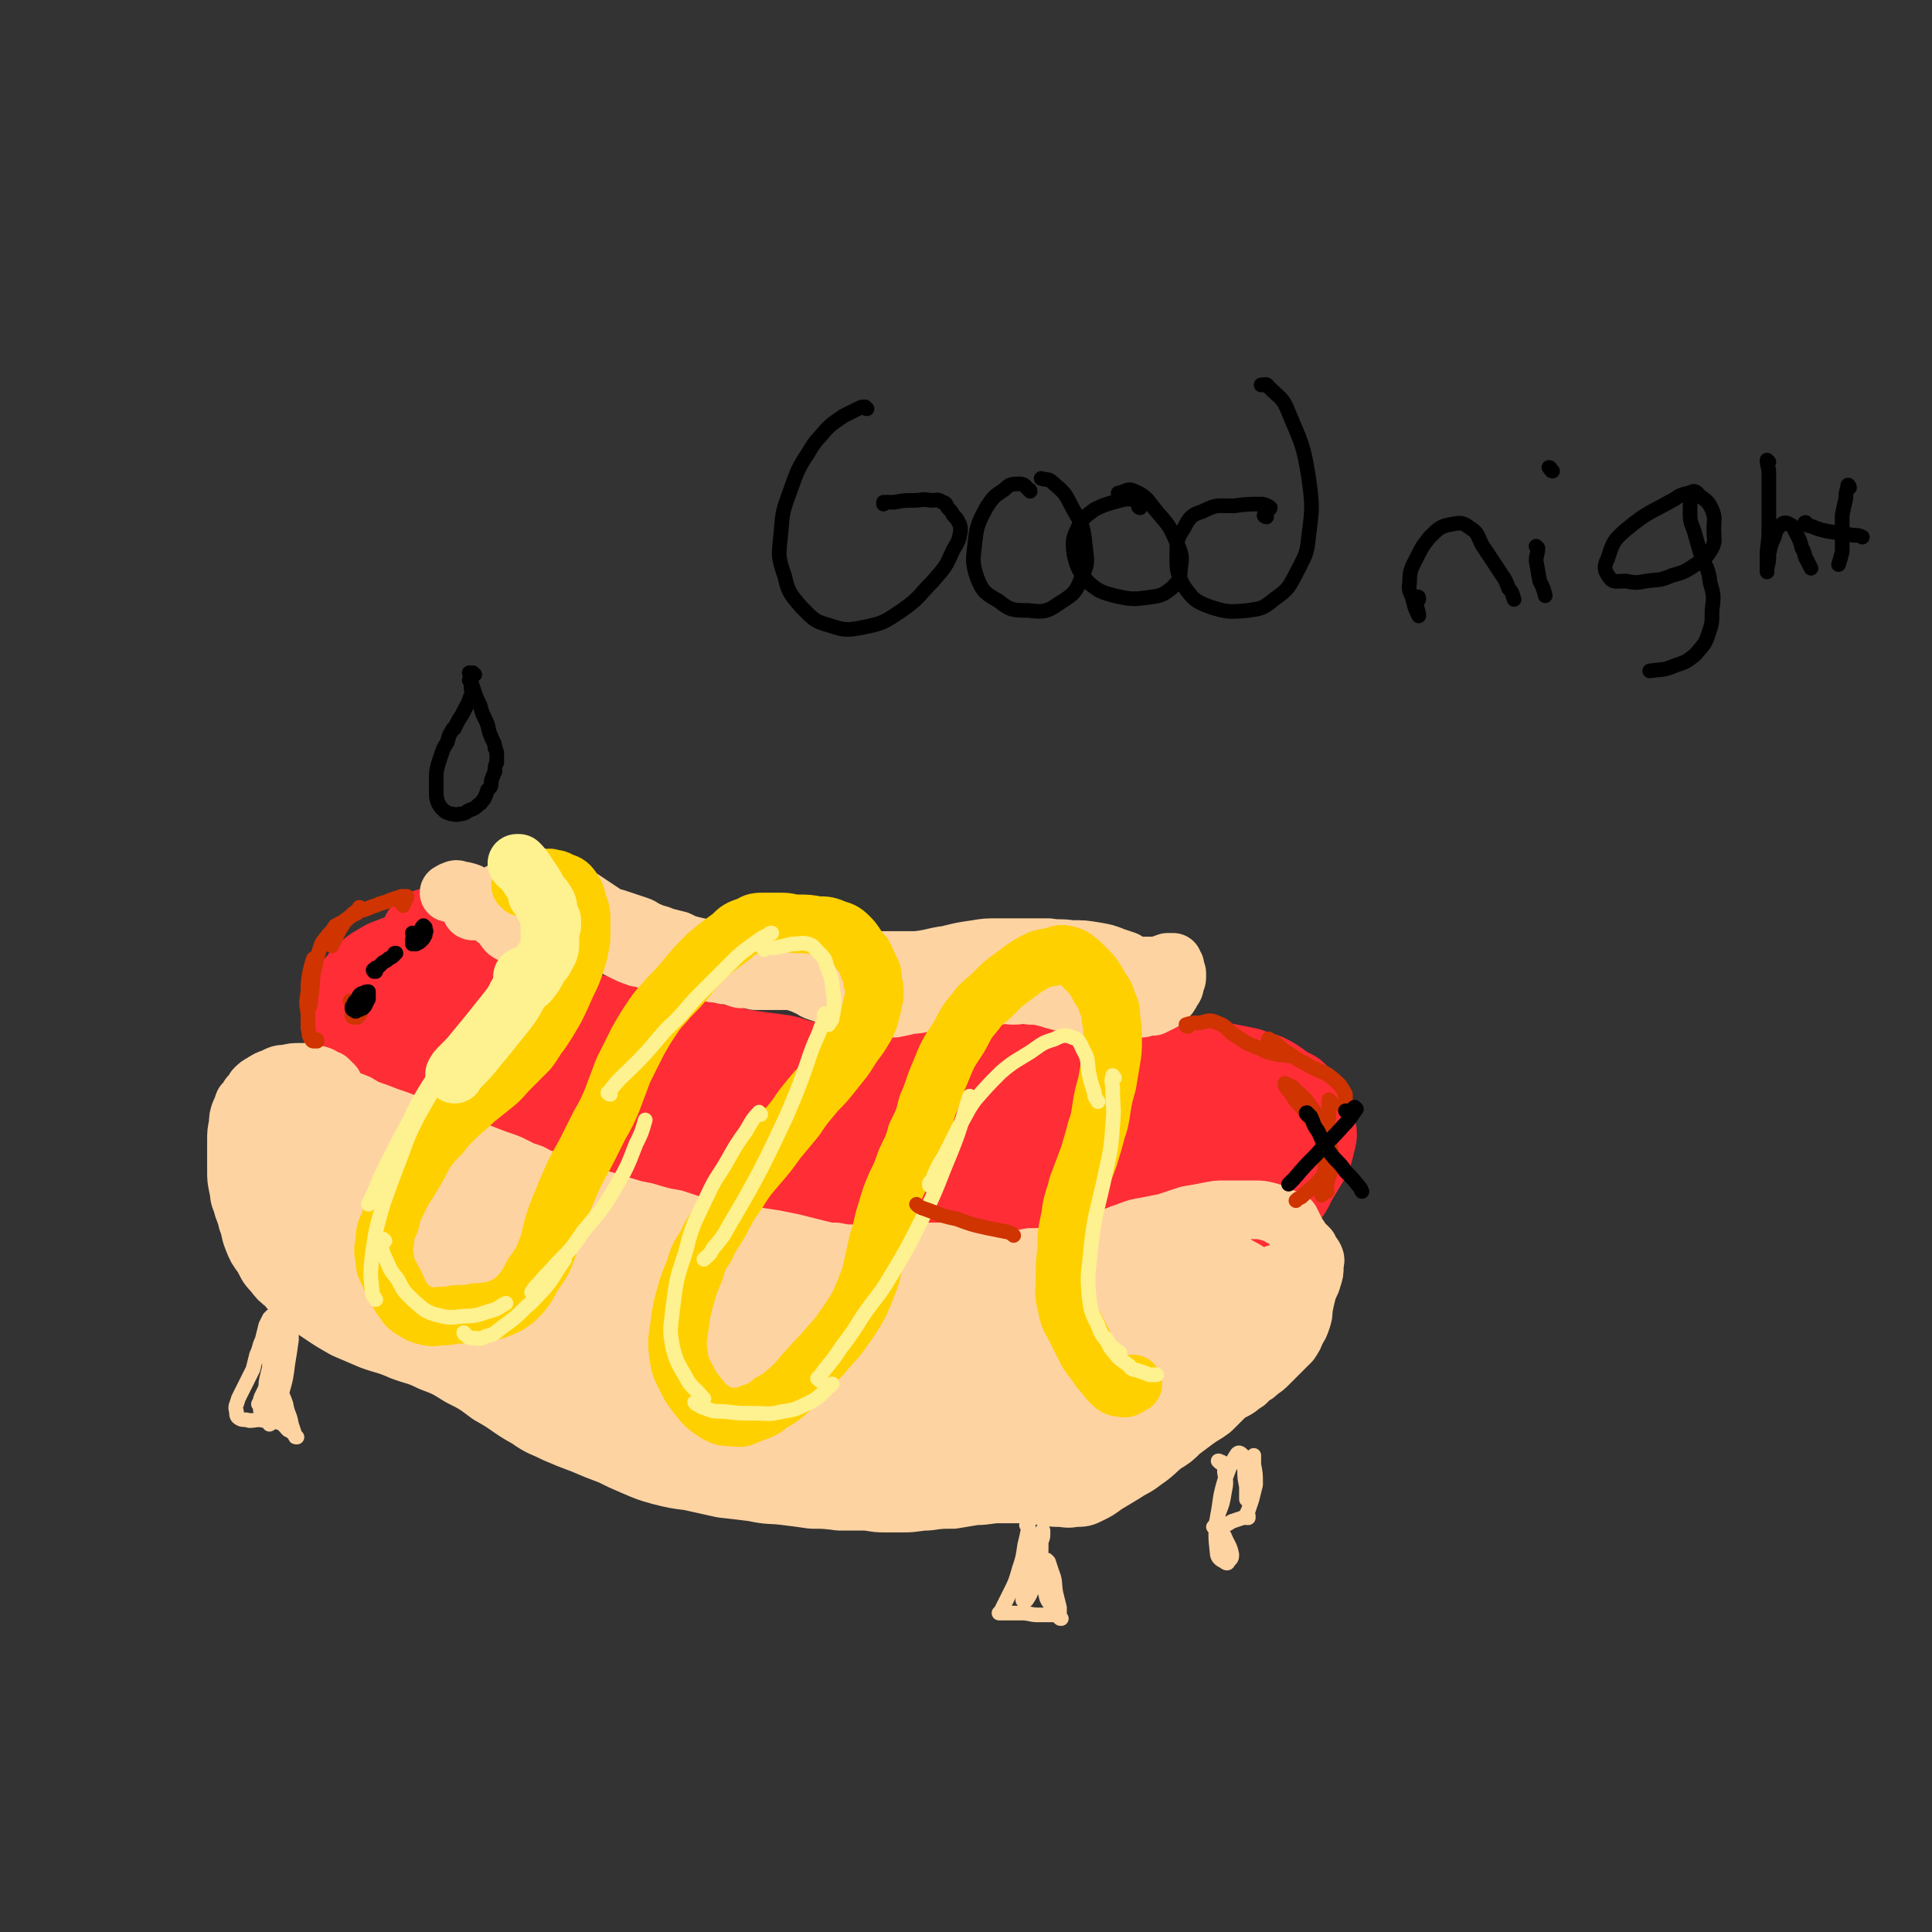 <svg viewBox='0 0 1054 1054' version='1.1' xmlns='http://www.w3.org/2000/svg' xmlns:xlink='http://www.w3.org/1999/xlink'><rect x="0" y="0" width="1054" height="1054" fill="#333333" stroke="none"/><g fill='none' stroke='rgb(254,45,54)' stroke-width='53' stroke-linecap='round' stroke-linejoin='round'><path d='M242,528c0,0 0,0 -1,-1 0,0 0,0 0,0 -1,-2 -1,-2 -2,-3 -3,-1 -4,-1 -7,-1 -4,0 -4,0 -9,1 -6,2 -6,2 -11,4 -5,3 -6,3 -10,7 -5,5 -5,5 -7,11 -2,8 -3,8 -3,16 1,8 0,10 5,16 4,5 6,5 13,7 9,3 9,2 18,1 8,-1 9,-1 16,-5 7,-3 7,-4 11,-10 4,-5 4,-6 5,-13 1,-6 1,-7 0,-13 -1,-5 -1,-5 -5,-8 -3,-3 -4,-4 -7,-3 -5,0 -5,1 -9,4 -5,5 -5,5 -8,12 -4,8 -4,9 -5,18 0,7 -1,8 2,14 3,5 4,5 9,7 5,1 6,2 11,0 4,-1 5,-2 8,-6 3,-6 3,-6 3,-13 1,-8 1,-8 -2,-16 -2,-6 -2,-7 -6,-12 -3,-3 -4,-3 -8,-3 -5,1 -6,2 -9,5 -4,5 -4,6 -7,12 -2,6 -2,7 -1,13 0,5 1,6 5,10 4,3 5,3 10,4 7,1 7,2 13,0 5,-1 6,-1 9,-5 3,-3 3,-5 3,-9 -1,-7 -2,-8 -6,-14 -4,-7 -5,-7 -11,-13 -5,-5 -6,-6 -12,-7 -4,-2 -6,-2 -10,0 -5,3 -5,4 -8,10 -3,8 -4,9 -4,18 1,8 1,10 6,17 4,6 5,6 12,9 7,3 8,4 16,3 7,0 8,-1 13,-5 5,-4 5,-5 7,-11 2,-7 2,-8 1,-15 -2,-9 -3,-9 -7,-18 -4,-7 -4,-7 -9,-15 -4,-5 -5,-5 -10,-10 -3,-3 -3,-3 -7,-5 -1,-1 -1,-2 -2,-2 -1,0 -1,0 -1,1 2,3 3,3 6,5 4,4 4,3 9,6 5,3 5,3 10,6 5,3 5,2 10,5 4,3 4,4 9,7 6,3 5,4 12,7 5,2 5,2 10,3 6,2 6,3 11,4 7,2 7,2 13,3 7,2 7,3 14,5 7,2 7,2 14,3 8,2 8,2 15,4 7,1 7,1 14,2 8,2 8,2 15,3 8,2 8,2 15,3 7,1 8,1 15,2 6,1 5,2 11,3 6,1 6,2 11,2 6,2 6,2 12,2 7,1 7,1 14,1 9,0 9,0 17,-1 8,-1 8,-1 17,-2 8,-1 8,-1 16,-2 8,-1 8,0 15,-1 8,0 8,0 15,-1 8,0 8,0 16,0 8,0 8,0 16,0 8,0 8,0 15,0 8,0 8,0 15,0 8,0 8,0 16,0 7,0 7,0 14,0 7,1 7,1 13,2 5,1 5,1 11,2 5,1 5,1 10,2 4,2 4,2 9,3 4,2 4,2 8,5 3,2 3,2 7,4 3,3 3,3 5,6 2,2 2,2 3,5 1,2 1,2 1,5 1,4 1,4 0,7 -1,5 -1,5 -3,9 -3,5 -3,5 -6,10 -3,5 -2,5 -6,10 -3,5 -3,5 -6,8 -4,5 -4,5 -8,8 -5,4 -5,3 -10,6 -6,3 -6,3 -11,6 -6,3 -6,3 -12,6 -6,2 -6,2 -12,3 -6,2 -7,2 -13,3 -8,1 -8,1 -16,1 -7,1 -7,0 -14,1 -7,0 -7,0 -14,0 -7,0 -7,0 -15,0 -9,-1 -9,-1 -18,-2 -10,-1 -10,-1 -21,-2 -11,-1 -11,-1 -21,-2 -9,-1 -9,-1 -18,-2 -8,0 -8,0 -16,-1 -9,-2 -9,-2 -18,-3 -11,-2 -10,-3 -21,-5 -11,-2 -11,-1 -22,-3 -9,-2 -9,-3 -18,-5 -8,-2 -8,-2 -16,-4 -9,-2 -9,-2 -17,-5 -9,-2 -9,-2 -19,-5 -8,-3 -8,-3 -16,-6 -8,-3 -8,-3 -15,-6 -7,-3 -6,-4 -13,-8 -5,-2 -5,-2 -10,-4 -6,-3 -6,-3 -11,-6 -6,-4 -6,-4 -12,-8 -6,-4 -6,-4 -12,-8 -4,-4 -4,-4 -9,-8 -3,-2 -3,-2 -6,-4 -3,-2 -3,-2 -5,-4 -1,-3 -1,-3 -2,-6 0,-3 0,-3 0,-6 0,-3 0,-3 1,-5 0,-2 0,-2 1,-4 0,-1 -1,-1 -1,-2 -1,-2 -1,-2 -1,-3 -1,-2 -1,-2 -1,-4 -1,-1 -1,-1 -1,-3 0,-1 1,-2 1,-1 2,1 2,2 3,4 2,5 2,6 4,11 1,6 1,6 2,12 1,4 1,5 2,9 1,3 0,4 2,5 2,2 2,2 5,2 5,-1 5,-1 10,-3 8,-3 8,-4 15,-7 10,-5 10,-5 21,-9 3,-1 5,-2 7,-1 1,1 1,4 -1,6 -1,5 -2,4 -5,8 -3,5 -3,5 -6,9 -2,3 -2,3 -3,5 -1,2 -2,3 -1,3 3,1 5,1 8,0 7,-1 7,-2 14,-5 8,-4 8,-4 15,-8 7,-3 7,-4 14,-8 3,-2 3,-2 7,-3 1,-1 1,0 1,0 -2,4 -3,5 -7,8 -6,7 -6,7 -13,14 -6,6 -7,5 -13,12 -2,3 -1,3 -3,6 0,1 0,1 0,1 2,1 2,2 4,2 8,0 8,0 15,-2 10,-3 10,-4 19,-9 9,-4 8,-5 17,-10 8,-4 7,-4 15,-8 4,-2 4,-2 8,-4 0,0 1,0 1,0 -3,4 -4,4 -8,8 -5,5 -5,5 -9,10 -1,1 -1,1 -2,2 -5,5 -5,5 -9,10 -1,2 -2,4 0,5 1,2 3,2 6,1 7,-2 7,-2 15,-6 10,-5 10,-6 20,-11 10,-5 10,-5 21,-9 7,-3 7,-3 14,-5 1,0 2,0 2,1 -3,3 -3,4 -7,7 -7,6 -7,5 -13,11 -7,5 -7,5 -13,11 -3,3 -4,3 -6,7 0,2 0,4 2,5 5,1 6,1 12,0 9,-2 9,-3 17,-6 2,-1 2,-1 4,-2 12,-5 11,-6 23,-10 10,-4 10,-5 21,-8 7,-2 7,-1 14,-2 1,0 3,-1 3,0 -1,2 -3,2 -6,4 -5,5 -5,5 -11,9 -6,5 -7,4 -13,9 -5,4 -5,4 -9,8 -1,2 -2,3 -1,4 1,2 3,2 5,2 8,-2 8,-2 15,-5 12,-5 12,-6 24,-12 15,-7 15,-7 30,-13 11,-4 11,-5 23,-7 7,-2 8,-3 14,-1 3,1 4,3 3,6 -2,8 -4,9 -10,16 -6,9 -8,8 -14,17 -5,6 -5,6 -9,12 -2,3 -3,3 -3,5 0,1 1,2 2,1 6,-1 6,-1 12,-5 11,-6 10,-7 21,-15 11,-8 12,-8 23,-17 9,-7 9,-8 18,-16 3,-3 3,-3 7,-8 0,0 1,-1 1,-1 -2,0 -3,0 -4,2 -4,3 -4,4 -6,8 -4,7 -4,7 -7,14 -3,7 -4,7 -6,13 -1,3 -1,4 0,6 0,1 2,2 4,1 5,-3 5,-4 10,-7 8,-6 8,-6 15,-11 5,-5 5,-6 11,-11 3,-3 3,-3 6,-7 2,-2 2,-2 3,-4 0,0 0,0 0,0 -3,4 -4,4 -6,9 -3,8 -3,8 -5,16 -2,6 -2,7 -1,12 0,3 1,5 3,5 3,0 4,-2 7,-5 4,-5 4,-5 7,-11 3,-6 3,-6 6,-12 2,-6 1,-6 4,-12 1,-4 1,-4 3,-7 1,-1 1,-2 2,-2 0,0 0,1 1,1 0,2 0,2 1,5 0,2 0,2 0,4 0,2 0,2 0,5 0,3 0,3 0,6 -1,4 -1,4 -2,7 -1,4 0,4 -1,7 -1,3 -1,3 -2,5 -1,2 -2,2 -3,4 -2,2 -2,2 -5,3 -3,3 -3,2 -7,4 -5,2 -5,2 -9,4 -5,3 -5,2 -10,4 -6,3 -6,3 -11,6 -6,2 -6,2 -12,4 -5,2 -5,2 -11,3 -6,2 -6,3 -12,4 -6,2 -7,2 -13,3 -6,1 -6,1 -12,2 -6,1 -6,1 -11,1 -6,1 -6,1 -11,2 -5,0 -5,0 -10,0 -5,0 -5,0 -9,0 -5,-1 -5,-1 -9,-2 -6,-1 -6,-1 -11,-2 -7,-1 -7,-1 -13,-2 -7,-1 -7,-1 -13,-2 -7,-1 -7,-1 -13,-2 -7,0 -7,0 -14,-1 -6,-1 -6,0 -12,-1 -7,-1 -7,-1 -14,-2 -6,0 -6,0 -12,-1 -5,-1 -5,-1 -11,-3 -4,-1 -4,-1 -8,-2 -4,-2 -4,-2 -8,-3 -4,-1 -4,-2 -8,-3 -5,-1 -5,-1 -9,-2 -5,0 -5,0 -9,-2 -4,-1 -4,-1 -9,-3 -4,-2 -4,-2 -8,-4 -5,-2 -5,-2 -10,-3 -5,-1 -5,-1 -9,-3 -4,-1 -4,-1 -8,-2 -3,-1 -3,-1 -6,-3 -4,-2 -3,-3 -7,-5 -2,-1 -2,-1 -5,-2 -4,-2 -4,-2 -8,-4 -3,-2 -3,-2 -7,-3 -4,-2 -4,-2 -8,-4 -3,-1 -3,-1 -6,-3 -4,-1 -4,-1 -7,-3 -3,-1 -3,-1 -5,-2 -2,-1 -2,-2 -3,-3 -3,-2 -2,-3 -4,-5 -2,-2 -3,-2 -5,-4 -2,-2 -2,-2 -4,-5 -3,-2 -3,-3 -5,-5 -2,-2 -2,-2 -4,-3 -2,-2 -2,-2 -4,-3 -1,-2 -1,-2 -3,-3 -1,-1 -1,-1 -2,-2 -1,-1 -1,-1 -2,-3 -1,-2 -1,-2 -3,-4 -1,-3 -2,-2 -3,-5 -1,-2 -2,-2 -2,-4 -1,-2 -1,-2 -1,-4 0,-1 0,-1 0,-3 1,-2 1,-2 2,-4 1,-2 1,-2 2,-4 0,-2 0,-2 1,-4 1,-2 1,-2 1,-3 1,-2 1,-2 2,-4 1,-1 1,-1 1,-3 1,-1 1,-2 2,-3 1,-1 1,-1 2,-2 1,-1 1,-1 2,-1 2,-1 2,-1 4,-2 1,0 1,0 2,0 1,-1 1,-1 2,-1 1,0 1,0 3,0 1,0 1,0 2,0 1,1 1,1 3,1 2,1 2,1 3,2 3,1 3,1 5,3 1,1 1,1 3,2 2,1 2,1 4,2 3,2 3,2 6,3 3,1 3,1 7,2 4,1 4,1 8,3 5,3 5,3 9,6 8,6 7,7 15,13 7,4 6,5 13,9 12,6 13,6 25,11 11,4 11,4 22,7 11,2 11,1 23,3 '/></g>
<g fill='none' stroke='rgb(254,211,162)' stroke-width='32' stroke-linecap='round' stroke-linejoin='round'><path d='M182,592c0,0 -1,-1 -1,-1 0,0 0,1 0,1 0,0 0,-1 0,-1 -1,-1 -1,-1 -2,-2 -1,0 -1,0 -1,0 -2,-1 -2,-1 -3,-2 -3,-1 -3,-1 -6,-1 -2,-1 -2,-1 -5,-1 -4,0 -4,0 -8,1 -3,0 -3,0 -7,2 -3,1 -3,1 -6,3 -2,1 -2,1 -4,3 -1,2 -1,2 -3,4 -1,2 -1,2 -3,4 -1,3 -1,3 -2,5 -1,3 -1,3 -1,6 -1,5 -1,5 -1,9 0,4 0,4 0,8 0,5 0,5 0,9 0,4 0,4 1,9 1,4 0,4 2,8 1,5 2,5 3,10 2,5 1,5 3,10 2,5 2,5 5,9 3,5 2,5 6,9 3,4 3,4 7,7 3,4 3,4 7,7 6,5 6,5 12,9 6,4 6,4 13,8 7,3 7,3 14,6 8,3 8,2 17,6 8,3 8,2 16,6 8,3 8,3 16,8 8,4 8,4 16,10 11,6 10,7 21,13 7,5 7,4 15,8 7,3 7,3 15,6 7,3 7,3 15,6 6,3 6,3 13,6 7,3 7,3 14,5 8,2 8,2 16,3 9,2 9,2 18,4 9,1 9,1 17,2 9,2 9,1 17,2 8,1 8,1 15,2 7,0 7,0 15,1 6,0 6,0 13,0 5,0 5,1 11,1 6,0 6,0 11,0 7,0 7,-1 13,-1 7,-1 7,-1 14,-1 6,-1 6,-1 12,-2 7,0 7,-1 13,-1 6,0 6,0 12,0 5,0 5,0 11,1 4,0 4,1 9,1 5,0 5,1 9,0 5,0 5,0 9,-2 4,-2 4,-2 8,-5 5,-3 5,-3 10,-6 6,-4 6,-3 11,-7 6,-4 6,-5 11,-9 5,-3 5,-3 9,-7 4,-3 4,-3 8,-6 4,-3 5,-3 9,-6 4,-4 4,-4 8,-8 4,-3 5,-2 9,-6 3,-1 2,-2 5,-4 2,-1 2,-1 4,-3 3,-2 3,-2 5,-4 3,-3 3,-3 6,-6 3,-3 3,-3 6,-6 2,-3 2,-3 3,-6 2,-3 2,-3 3,-6 1,-3 1,-3 1,-6 1,-5 1,-5 2,-9 1,-4 2,-4 3,-8 1,-3 1,-3 1,-6 0,-3 1,-3 0,-5 -1,-2 -2,-2 -3,-5 -2,-2 -2,-2 -4,-4 -1,-2 -1,-2 -2,-3 -1,-2 -1,-2 -2,-4 -1,-2 -1,-2 -2,-4 -2,-1 -2,-1 -5,-2 -3,-2 -4,-2 -7,-3 -4,-1 -4,-1 -8,-1 -4,0 -4,0 -8,0 -4,0 -4,0 -8,0 -4,0 -4,0 -9,1 -5,1 -5,1 -11,2 -6,2 -6,2 -12,4 -5,1 -5,1 -10,2 -6,1 -6,1 -11,3 -6,2 -5,2 -11,4 -5,2 -5,2 -10,3 -5,2 -5,2 -10,4 -6,1 -6,1 -11,2 -5,1 -5,1 -11,1 -5,1 -5,1 -10,1 -5,0 -5,0 -10,-1 -6,0 -6,-1 -11,-1 -7,-1 -7,-1 -14,-2 -7,0 -7,0 -15,0 -6,0 -6,0 -13,0 -6,1 -6,1 -13,1 -5,0 -5,0 -10,0 -5,0 -5,0 -10,-1 -4,0 -4,0 -8,-1 -4,-1 -4,-1 -8,-2 -4,-1 -4,-1 -8,-2 -5,-1 -5,-1 -10,-2 -7,-1 -7,-1 -13,-2 -7,-1 -7,-1 -14,-3 -7,-1 -7,-1 -15,-2 -6,-2 -6,-2 -12,-4 -6,-1 -6,-1 -13,-3 -6,-2 -6,-1 -12,-3 -7,-2 -7,-2 -13,-4 -7,-2 -7,-1 -14,-4 -6,-2 -6,-2 -12,-5 -5,-2 -5,-2 -11,-4 -3,-2 -3,-2 -7,-3 -4,-2 -4,-2 -8,-4 -5,-2 -6,-2 -11,-4 -5,-2 -5,-2 -11,-4 -5,-3 -5,-3 -11,-5 -4,-2 -4,-2 -8,-4 -5,-2 -5,-2 -9,-4 -6,-1 -6,-1 -11,-3 -6,-2 -6,-2 -11,-4 -6,-2 -6,-2 -11,-5 -5,-2 -5,-2 -9,-3 -2,-1 -2,-2 -4,-2 -2,-1 -2,-1 -5,-2 -2,-1 -2,-1 -5,-1 -2,0 -2,0 -5,1 -2,0 -2,1 -4,2 -3,2 -3,2 -6,4 -3,2 -3,2 -6,5 -3,3 -3,2 -6,5 -2,4 -2,4 -4,7 -2,5 -2,5 -4,9 -1,4 -1,4 -3,9 0,2 -1,2 -1,5 0,1 -1,2 0,2 0,0 1,-1 2,-2 4,-3 4,-3 8,-7 6,-5 6,-5 11,-10 6,-5 6,-5 12,-10 4,-3 4,-3 8,-5 1,0 2,-1 2,0 -1,3 -2,3 -4,7 -3,5 -4,5 -7,10 -5,6 -5,6 -9,12 -3,6 -3,6 -6,12 -3,4 -3,4 -5,9 -1,2 -2,3 -1,4 1,0 2,0 4,-1 5,-3 4,-3 9,-7 9,-8 8,-8 18,-15 8,-7 8,-7 17,-13 3,-2 3,-3 6,-4 1,0 2,1 1,2 -2,4 -3,4 -6,8 -4,4 -4,4 -8,8 -6,7 -6,7 -11,13 -7,7 -7,7 -13,15 -5,6 -5,6 -9,13 -1,2 -3,4 -2,4 2,0 4,-1 7,-3 11,-7 10,-8 20,-17 11,-8 10,-8 21,-16 7,-6 7,-6 15,-10 2,-2 5,-4 6,-3 0,0 -2,3 -3,5 -6,6 -6,6 -12,13 -7,7 -7,8 -13,16 -4,4 -4,4 -8,8 -2,3 -3,3 -5,6 -1,2 -3,4 -1,4 4,-1 6,-3 12,-7 9,-5 9,-6 18,-13 10,-7 9,-7 20,-14 7,-4 7,-4 16,-8 2,-1 5,-3 6,-2 0,2 -2,4 -4,8 -4,6 -5,6 -10,12 -6,8 -6,8 -12,14 -6,8 -7,7 -13,14 -6,7 -6,7 -12,14 -3,4 -4,4 -6,8 0,1 1,1 2,1 1,1 1,0 2,0 6,-4 6,-4 13,-9 10,-7 10,-8 21,-15 11,-7 11,-7 23,-14 5,-3 5,-3 10,-5 1,-1 2,-2 2,-1 -2,2 -3,3 -6,5 0,1 0,1 -1,2 -5,5 -5,5 -9,10 -6,6 -7,6 -12,13 -5,7 -5,7 -10,14 -2,3 -3,4 -4,7 0,1 1,2 2,2 8,-5 8,-5 16,-11 10,-7 10,-8 20,-15 8,-6 8,-6 16,-12 6,-4 8,-5 13,-8 1,-1 0,1 -1,2 -3,2 -3,2 -6,5 -4,4 -4,5 -9,9 -1,1 -1,1 -2,2 -5,6 -5,6 -10,12 -1,1 -1,1 -2,3 -6,6 -7,6 -12,13 -2,3 -4,4 -3,7 0,1 2,1 4,0 7,-4 7,-5 14,-10 12,-9 11,-10 23,-19 10,-8 10,-8 20,-15 4,-4 5,-3 10,-6 0,0 0,0 0,0 1,0 2,-1 2,0 -3,5 -4,5 -8,10 -7,8 -7,8 -14,17 -5,6 -5,6 -11,13 -5,6 -5,6 -10,13 -3,4 -2,4 -4,8 0,0 -1,1 0,1 2,0 2,1 4,0 12,-7 11,-8 23,-17 13,-9 14,-9 27,-19 10,-7 9,-7 19,-15 5,-4 5,-4 11,-8 1,-1 2,-2 2,-2 0,0 -1,2 -3,3 -5,7 -5,7 -11,13 -7,8 -7,8 -13,16 -2,1 -2,1 -4,3 -10,9 -10,8 -19,18 -5,4 -6,5 -8,10 0,1 2,3 3,2 7,-3 8,-5 14,-10 10,-8 10,-8 20,-17 8,-8 8,-8 16,-16 8,-7 7,-7 15,-14 3,-2 4,-3 6,-3 1,-1 1,1 0,2 -3,5 -3,5 -7,10 -6,8 -6,8 -12,16 -5,8 -5,8 -11,17 -5,8 -5,8 -11,17 -3,7 -4,7 -7,13 -1,3 -2,5 0,5 2,1 4,0 7,-3 7,-6 6,-7 13,-14 10,-9 10,-9 20,-18 10,-8 10,-9 20,-17 8,-8 8,-8 17,-14 6,-4 6,-4 11,-7 1,-1 2,-1 2,0 -1,3 -1,4 -4,8 -3,7 -4,7 -8,13 -5,7 -4,8 -9,15 -6,8 -6,8 -13,15 -6,8 -6,7 -12,15 -4,5 -5,5 -8,10 -1,1 -1,3 0,3 4,-3 5,-4 10,-8 9,-7 8,-8 17,-15 10,-9 10,-9 20,-18 9,-7 9,-7 19,-15 5,-4 5,-4 11,-7 1,0 3,-1 3,0 0,3 -1,4 -3,8 -4,10 -4,10 -10,18 -7,12 -8,12 -16,23 -8,12 -9,11 -17,23 -4,6 -5,6 -7,12 0,1 2,2 3,2 7,-4 7,-5 14,-10 10,-8 11,-7 21,-15 11,-10 10,-11 21,-22 9,-10 8,-10 17,-19 6,-6 6,-6 12,-10 1,0 2,-1 2,0 -3,5 -4,5 -7,11 -6,10 -6,10 -12,20 -6,11 -6,11 -13,23 -4,8 -4,8 -8,16 -2,5 -2,5 -3,10 -1,1 -1,2 0,2 3,-1 3,-2 7,-5 7,-6 7,-7 13,-14 11,-11 12,-11 22,-23 13,-14 12,-14 25,-28 9,-10 9,-10 19,-18 4,-3 6,-5 8,-5 1,1 1,3 0,5 -4,9 -5,9 -9,18 -8,13 -8,12 -16,25 -7,14 -7,13 -14,27 -4,7 -4,8 -6,15 -1,1 0,3 1,3 4,-2 4,-4 8,-8 7,-7 6,-7 13,-15 8,-9 9,-9 17,-18 8,-9 8,-9 17,-18 5,-6 6,-6 12,-12 2,-2 2,-3 4,-4 0,0 0,0 0,0 -2,5 -2,5 -5,9 -5,10 -5,10 -9,19 -7,14 -7,14 -13,28 -4,10 -5,10 -9,20 -2,5 -2,6 -2,11 0,1 2,1 3,0 4,-3 4,-3 8,-8 5,-6 5,-6 10,-13 6,-9 7,-9 13,-18 9,-13 9,-14 16,-28 9,-14 7,-15 16,-30 4,-8 4,-8 10,-15 0,-1 2,-1 2,-1 -1,4 -3,6 -5,11 -4,8 -4,8 -7,16 -4,8 -3,8 -6,16 -5,11 -5,11 -10,21 -4,9 -4,9 -9,18 -2,5 -3,6 -4,11 -1,0 0,0 0,-1 5,-5 6,-5 10,-11 9,-11 9,-11 17,-23 8,-12 8,-12 16,-24 8,-11 8,-11 15,-22 5,-6 6,-6 10,-13 2,-1 2,-3 2,-3 0,0 -1,1 -2,3 -5,9 -6,8 -11,18 -7,15 -8,15 -13,31 -3,12 -3,12 -4,25 0,6 0,7 2,12 2,3 3,4 6,5 2,0 3,0 6,-2 4,-3 4,-4 8,-9 6,-9 6,-9 10,-19 6,-14 6,-14 11,-28 5,-13 5,-13 10,-27 2,-5 2,-5 3,-11 0,0 0,-1 0,-1 -3,5 -3,5 -5,10 -3,8 -2,8 -4,15 -3,10 -2,10 -4,20 -3,10 -4,9 -6,19 -2,6 -2,6 -3,11 0,1 -1,2 0,2 2,-2 2,-3 4,-6 4,-6 3,-6 7,-13 4,-9 4,-9 9,-18 4,-9 4,-9 9,-18 3,-6 3,-6 7,-13 1,-2 2,-4 2,-3 0,2 -1,4 -2,9 -3,9 -3,9 -5,18 -2,9 -2,9 -4,17 -1,5 -1,5 0,9 0,1 1,3 2,2 1,0 2,-2 3,-4 3,-5 3,-5 5,-11 3,-7 2,-7 5,-15 3,-10 3,-10 6,-19 1,-5 1,-5 3,-9 1,-2 1,-3 2,-3 0,0 0,1 0,3 0,6 -1,6 -1,11 -1,8 -1,8 -2,15 0,5 0,5 0,11 0,2 -1,2 0,4 0,1 1,1 2,0 2,-1 2,-2 3,-5 3,-5 3,-5 5,-10 3,-7 2,-7 4,-15 1,-6 1,-6 2,-12 1,-1 1,-2 1,-2 1,0 0,1 0,2 0,3 0,3 1,5 0,2 0,2 2,3 0,0 1,0 2,0 0,0 0,0 0,0 -1,-1 -1,-1 -3,-2 -5,-3 -5,-2 -10,-5 -6,-3 -6,-4 -12,-7 -5,-3 -5,-4 -10,-5 -9,-2 -9,-2 -18,-2 -6,-1 -6,-1 -13,-1 -9,2 -9,2 -18,4 -6,2 -6,1 -12,3 -2,0 -1,1 -3,1 -5,2 -5,2 -11,4 -1,0 -1,1 -2,1 -6,3 -7,2 -13,5 -8,3 -8,4 -17,8 -7,3 -7,3 -14,6 -6,3 -6,3 -12,6 -5,2 -4,3 -9,6 0,0 0,0 -1,0 -3,2 -2,2 -5,4 0,0 -1,0 -1,0 2,-2 3,-2 6,-4 4,-4 4,-4 8,-7 5,-3 5,-3 10,-6 4,-3 4,-2 9,-5 2,-1 3,-1 4,-2 0,-1 0,-1 -1,-1 -4,0 -4,0 -8,1 -6,0 -6,0 -11,0 -6,-1 -6,-1 -12,-2 -8,0 -8,0 -17,0 -9,0 -9,0 -18,1 -10,1 -10,1 -19,2 -9,1 -9,1 -18,2 -7,0 -7,0 -14,0 -6,0 -6,0 -11,-1 -4,0 -4,0 -9,0 -4,0 -4,0 -7,0 -3,0 -3,0 -6,0 -2,0 -2,0 -5,-1 -2,-1 -1,-2 -3,-3 -2,-1 -2,-1 -4,-2 -2,-1 -2,-1 -5,-1 -3,-1 -3,-1 -7,-2 -3,0 -3,0 -7,-2 -2,-1 -2,-2 -5,-4 -3,-2 -2,-2 -5,-4 -3,-2 -3,-2 -7,-4 -4,-2 -4,-2 -8,-3 -6,-2 -6,-1 -11,-3 -6,-1 -6,-1 -11,-3 -5,-1 -5,-1 -9,-4 -4,-3 -4,-3 -7,-6 -3,-2 -3,-2 -7,-5 -3,-2 -3,-2 -6,-3 -3,-1 -3,-1 -7,-2 -2,-1 -2,0 -5,-1 -4,0 -4,0 -8,-1 -4,-1 -4,-1 -9,-2 -4,-1 -4,-1 -9,-3 -4,-1 -4,-1 -8,-2 -4,-1 -3,-1 -7,-3 -3,0 -3,-1 -6,-1 -2,-1 -2,-1 -4,0 -1,1 -1,2 -2,4 -1,3 -1,3 0,6 1,4 2,4 4,7 4,4 5,3 9,7 1,0 1,0 2,1 6,5 6,5 12,10 7,7 7,7 13,14 9,11 8,12 18,22 7,7 7,7 15,13 8,5 8,4 17,8 8,4 8,4 16,7 7,3 7,3 14,6 6,3 6,3 12,7 5,3 5,4 10,8 4,3 4,3 9,6 4,3 4,3 8,4 5,2 5,2 10,3 5,2 5,2 10,3 5,1 5,1 10,3 5,1 5,1 9,3 3,1 3,1 7,2 4,1 4,1 7,1 5,0 5,0 9,0 4,0 4,0 8,0 5,-1 5,-1 9,0 4,0 4,0 8,0 5,0 5,1 9,1 6,0 6,0 12,0 6,0 6,0 13,0 6,0 6,0 13,0 5,0 5,0 10,1 6,0 6,1 12,2 6,1 6,1 13,2 7,1 7,1 14,2 6,0 6,0 12,0 5,0 5,0 10,-1 3,0 3,0 7,-1 1,0 1,0 3,0 2,0 2,-1 3,0 1,0 1,0 2,1 0,0 0,0 1,0 0,0 -1,0 -1,0 -2,0 -2,0 -5,0 -5,0 -5,0 -11,1 -9,0 -9,0 -18,1 -9,0 -9,1 -18,1 -8,1 -8,1 -16,1 -7,0 -7,0 -14,0 -8,0 -8,0 -16,-1 -7,0 -7,-1 -15,-2 -8,-1 -8,-1 -16,-2 -8,0 -8,0 -15,-1 -7,0 -7,0 -13,-1 -5,0 -5,0 -11,-1 -5,0 -5,0 -10,-1 -5,-1 -5,-1 -10,-2 -5,0 -5,-1 -10,-1 -5,0 -5,0 -11,0 -5,0 -5,0 -10,1 -4,1 -4,1 -8,1 -3,1 -3,0 -6,0 -3,0 -3,0 -7,-1 -4,0 -4,0 -8,-1 -5,0 -5,0 -9,0 -4,0 -4,0 -7,-1 -3,0 -3,0 -5,0 -2,0 -3,0 -5,-1 -3,-1 -3,-1 -6,-3 -3,-2 -3,-2 -7,-4 -5,-3 -5,-2 -9,-5 -3,-2 -3,-3 -6,-6 -4,-3 -3,-3 -7,-6 -4,-3 -4,-3 -8,-5 -3,-3 -3,-3 -6,-5 -4,-2 -4,-2 -8,-4 -3,-1 -3,-1 -6,-3 -1,-1 -1,-1 -3,-2 -2,-1 -2,-1 -3,-1 -2,-1 -2,-1 -3,-1 -1,-1 -1,-1 -3,-1 0,0 0,0 0,0 0,0 0,-1 0,-1 1,0 2,0 3,0 2,1 2,2 4,3 4,2 3,3 6,5 5,3 5,4 10,6 6,3 7,2 13,3 5,1 5,1 11,2 4,0 4,0 7,0 2,0 3,0 4,-1 1,0 2,-1 2,-2 -1,-2 -1,-3 -3,-4 -4,-5 -4,-4 -9,-8 -7,-4 -7,-3 -14,-7 -5,-4 -6,-3 -11,-7 -8,-5 -8,-5 -14,-11 -9,-6 -9,-7 -17,-14 -7,-7 -7,-7 -14,-14 -5,-4 -5,-4 -9,-8 -3,-2 -3,-3 -4,-5 -2,-3 -2,-3 -3,-6 -2,-3 -2,-4 -4,-7 -2,-3 -2,-4 -5,-7 -3,-2 -3,-2 -7,-4 -3,-2 -3,-2 -6,-4 -3,-2 -4,-2 -6,-4 -3,-2 -2,-2 -4,-4 -3,-3 -3,-3 -6,-5 -2,-1 -1,-1 -3,-2 -2,-1 -2,-1 -4,-2 -2,-1 -2,-1 -4,-2 -2,-2 -2,-1 -4,-3 -2,-2 -2,-2 -3,-4 -2,-3 -2,-3 -3,-6 -1,-3 -1,-3 -1,-7 '/><path d='M258,497c0,0 -1,0 -1,-1 0,0 1,0 1,0 1,0 1,-1 2,-1 1,-1 1,-1 2,-2 2,-1 2,-1 3,-2 3,-1 3,-1 5,-2 2,-2 2,-2 5,-3 2,-1 2,-1 5,-2 2,0 2,0 4,-1 3,0 3,0 6,1 3,0 3,1 5,1 4,1 4,0 8,1 3,0 3,0 5,1 2,0 2,0 4,1 3,1 3,1 5,2 3,2 3,2 6,4 3,2 3,2 6,4 3,2 3,2 7,3 3,1 3,1 6,2 3,1 3,1 6,2 3,1 3,2 6,3 4,2 4,1 8,3 4,1 4,1 8,2 4,2 4,2 8,3 4,1 5,1 9,2 5,1 5,1 10,2 6,1 6,1 13,2 7,1 7,1 15,1 7,1 7,1 13,1 7,0 7,0 14,0 5,0 5,0 11,0 6,0 6,0 11,0 6,0 6,0 13,0 6,0 7,0 13,0 9,-1 9,-2 17,-3 8,-2 8,-2 15,-3 6,-1 6,-1 12,-1 5,0 5,0 10,0 3,0 3,0 6,0 1,0 1,0 2,0 5,0 5,0 10,0 6,1 6,0 12,1 7,0 7,0 13,1 6,1 6,1 11,3 3,1 3,1 6,2 2,1 2,2 4,3 3,1 3,0 7,0 3,0 3,0 7,0 2,-1 2,-1 5,-2 1,0 1,0 3,0 0,1 0,1 1,2 0,1 0,1 0,2 0,1 1,1 1,2 0,1 0,1 0,2 0,1 0,1 -1,3 0,3 -1,3 -2,5 -1,2 -1,2 -3,4 -1,1 -1,1 -3,2 -2,1 -2,1 -4,2 -3,0 -3,0 -6,1 -5,0 -5,0 -10,0 -5,0 -5,0 -10,0 -5,0 -5,0 -10,-1 -4,0 -4,0 -9,-1 -3,-1 -3,-1 -7,-2 -4,-1 -3,-1 -7,-2 -4,-1 -4,-1 -8,-1 -5,-1 -5,0 -9,0 -4,0 -4,-1 -8,0 -3,0 -3,0 -6,0 -3,0 -3,0 -7,0 -4,0 -4,0 -8,1 -4,0 -4,1 -9,1 -4,1 -4,1 -9,2 -4,0 -4,1 -9,1 -4,1 -4,1 -9,2 -4,0 -4,0 -9,0 -3,-1 -3,-1 -7,-1 -3,-1 -3,-1 -6,-2 -3,-1 -3,-1 -6,-2 -4,-1 -4,-1 -8,-2 -3,-1 -3,-1 -6,-2 -3,-1 -3,-2 -6,-3 -2,-1 -2,-1 -5,-2 -3,-1 -3,-1 -6,-1 -4,0 -4,0 -8,0 -5,0 -5,0 -9,0 -4,-1 -4,-1 -8,-1 -3,-1 -3,-1 -6,-2 -3,0 -3,0 -6,-1 -3,0 -3,0 -6,-1 -3,0 -3,0 -6,0 -1,-1 -1,-1 -3,-1 -3,-1 -3,-1 -5,-1 -3,-1 -3,-1 -6,-1 -2,-1 -2,-1 -5,-1 -2,-1 -2,-1 -5,-1 -2,-1 -2,-1 -4,-2 -3,-1 -3,0 -5,-1 -3,-1 -3,-1 -5,-2 -2,-1 -2,-1 -4,-2 -2,-1 -2,-1 -4,-2 -3,-1 -3,-1 -6,-1 -3,-1 -3,-1 -6,-1 -2,-1 -2,-1 -5,-1 -3,-1 -3,0 -5,-1 -2,0 -2,0 -4,-1 -1,0 -1,0 -3,-1 -2,-2 -2,-2 -4,-3 -2,-1 -2,-1 -4,-1 -3,0 -3,1 -7,1 -2,1 -2,1 -5,2 -2,0 -2,0 -5,0 -1,0 -1,0 -2,0 -2,-1 -2,-2 -3,-3 -1,-2 -1,-2 -2,-3 -1,-1 -1,-1 -1,-2 -1,0 -1,0 -2,0 0,-1 0,-1 -1,-2 0,0 0,0 -1,-1 0,-1 0,-1 -1,-2 -1,-1 -1,-1 -2,-1 -1,-1 -1,-1 -2,-2 -1,-1 -1,-1 -2,-2 -1,-1 -1,-1 -2,-2 -2,-1 -2,-1 -3,-2 -3,-1 -3,-1 -5,-1 -2,-1 -2,-1 -4,0 -1,0 -1,1 -2,1 0,0 0,0 0,0 '/></g>
<g fill='none' stroke='rgb(255,208,0)' stroke-width='32' stroke-linecap='round' stroke-linejoin='round'><path d='M285,484c0,-1 -1,-1 -1,-1 1,-1 2,0 3,-1 3,0 3,-1 7,-2 3,-1 3,-1 6,-1 3,1 3,0 6,2 3,1 4,1 6,4 2,3 2,3 3,7 1,4 2,4 2,9 0,5 0,6 0,11 -1,6 -1,7 -3,13 -2,6 -2,6 -5,12 -3,7 -3,7 -6,13 -4,7 -4,7 -8,13 -4,5 -3,5 -7,10 -5,5 -5,5 -10,10 -4,4 -4,5 -9,9 -5,4 -5,4 -10,8 -5,5 -6,5 -11,10 -4,4 -4,4 -8,9 -5,5 -5,5 -9,11 -3,6 -3,6 -6,11 -4,7 -5,7 -8,14 -3,6 -3,6 -4,11 -2,5 -3,5 -3,11 -1,5 -1,5 0,10 0,5 1,5 3,9 0,1 0,1 1,2 3,5 2,5 5,10 3,4 3,5 7,7 3,2 3,2 7,3 4,1 4,0 8,0 5,0 5,-1 10,-1 4,0 4,0 9,-1 1,0 1,0 2,0 5,-1 5,0 10,-2 5,-2 5,-2 9,-5 6,-6 6,-7 10,-14 5,-7 5,-7 8,-15 3,-10 2,-10 6,-20 4,-10 4,-10 8,-19 4,-8 4,-7 8,-15 3,-6 3,-6 6,-12 4,-7 4,-7 7,-14 3,-8 3,-8 6,-16 4,-8 4,-8 8,-16 4,-7 4,-7 8,-13 4,-6 5,-6 9,-11 5,-5 5,-5 10,-11 5,-6 5,-6 11,-12 6,-5 6,-5 13,-10 4,-4 4,-4 10,-6 3,-2 4,-2 8,-2 4,0 4,0 9,0 5,0 5,1 9,1 5,0 6,0 11,1 5,0 5,0 10,2 3,1 4,1 7,4 2,2 2,2 4,5 2,3 2,3 4,5 2,4 2,4 3,7 2,3 2,3 2,7 1,4 1,4 1,8 -1,5 -1,5 -2,9 -1,4 -1,4 -3,8 -3,5 -3,5 -6,9 -3,4 -3,5 -6,9 -4,5 -4,5 -8,10 -4,5 -5,5 -9,10 -5,6 -5,6 -9,12 -5,6 -5,6 -10,12 -5,7 -5,7 -11,14 -6,7 -6,7 -11,15 -5,7 -5,7 -9,15 -4,7 -5,7 -8,14 -4,6 -4,6 -6,13 -3,7 -3,7 -5,14 -2,7 -2,7 -3,14 -1,9 -2,9 -1,17 1,7 1,7 4,13 3,6 3,6 7,11 4,5 4,5 10,9 4,2 4,2 9,2 5,1 5,0 10,-2 6,-2 6,-2 11,-6 6,-3 6,-4 11,-8 5,-5 5,-6 10,-11 4,-5 5,-5 9,-10 5,-6 5,-5 9,-11 5,-7 5,-7 9,-14 3,-7 3,-7 6,-15 2,-9 2,-9 4,-18 3,-9 2,-9 5,-18 2,-7 2,-7 5,-14 3,-6 3,-6 5,-12 3,-7 4,-7 6,-15 4,-8 4,-8 6,-16 4,-9 3,-9 7,-18 4,-10 4,-10 10,-19 4,-7 3,-7 9,-14 3,-4 3,-4 8,-8 3,-3 3,-3 7,-7 4,-3 4,-3 8,-6 4,-3 4,-3 9,-6 4,-2 4,-2 10,-3 4,-1 4,-2 8,-1 4,1 4,2 7,4 3,3 3,3 6,6 3,4 3,4 5,8 3,4 3,4 4,8 2,4 2,4 2,8 1,6 1,6 1,12 0,6 0,6 -1,12 -1,6 -1,6 -2,12 -2,7 -2,7 -3,13 -1,7 -1,7 -3,13 -2,8 -2,7 -4,14 -3,8 -3,8 -6,16 -2,8 -3,8 -4,17 -2,9 -2,9 -2,17 -1,9 -1,9 -1,17 0,7 -1,7 1,14 1,7 2,7 5,13 3,6 3,6 6,12 3,5 4,5 7,10 3,3 3,4 6,7 2,2 3,3 6,3 3,1 3,-1 6,-2 '/></g>
<g fill='none' stroke='rgb(254,241,144)' stroke-width='32' stroke-linecap='round' stroke-linejoin='round'><path d='M283,472c0,0 -1,-1 -1,-1 0,0 0,0 1,0 2,2 2,2 4,5 2,3 2,3 4,6 2,3 2,4 4,7 1,4 1,4 3,7 1,3 1,3 3,6 0,1 0,1 0,3 '/><path d='M294,489c0,-1 -1,-2 -1,-1 1,0 3,1 4,3 2,3 2,3 2,6 1,5 1,5 1,9 0,4 0,4 0,8 0,3 0,4 -2,7 -1,3 -2,3 -4,6 -2,4 -2,4 -5,8 0,0 0,0 -1,1 '/><path d='M286,534c0,-1 0,-1 -1,-1 0,-1 1,0 1,0 0,2 -1,2 -1,3 -1,4 -1,4 -3,7 -2,4 -2,4 -5,8 -4,5 -4,5 -8,10 -4,5 -4,5 -9,11 -4,5 -4,5 -9,10 -2,2 -2,2 -3,4 '/></g>
<g fill='none' stroke='rgb(254,241,144)' stroke-width='8' stroke-linecap='round' stroke-linejoin='round'><path d='M256,570c0,0 0,-1 -1,-1 0,0 1,0 1,0 -2,2 -2,2 -4,4 -3,2 -3,2 -6,5 -3,4 -4,4 -7,8 -4,4 -4,4 -7,9 -5,8 -5,9 -9,17 -7,13 -7,13 -13,25 -5,10 -4,10 -9,20 '/><path d='M246,583c0,0 -1,-1 -1,-1 0,0 1,0 1,0 0,0 -1,0 -1,1 -2,1 -2,1 -3,3 -3,4 -3,4 -6,9 -4,7 -4,7 -8,14 -5,10 -5,10 -9,21 -5,13 -5,13 -10,27 -4,14 -4,14 -6,28 -1,10 -1,10 0,19 0,3 1,3 2,5 '/><path d='M210,677c0,0 -1,-1 -1,-1 -1,1 -1,2 -1,4 1,4 1,4 3,8 2,5 2,5 6,10 3,6 3,6 8,11 6,5 6,6 12,8 8,2 8,2 16,1 8,0 8,-1 15,-3 4,-1 4,-2 8,-4 '/><path d='M254,728c0,0 -1,-1 -1,-1 0,0 0,1 1,1 1,1 1,2 4,2 3,0 4,1 7,-1 5,-1 5,-2 9,-5 7,-5 7,-5 13,-11 5,-4 5,-5 10,-10 4,-5 4,-5 7,-10 2,-3 2,-3 4,-6 '/><path d='M291,706c0,0 0,-1 -1,-1 0,0 0,0 0,0 2,-3 2,-3 4,-5 5,-6 5,-5 10,-11 8,-8 8,-8 14,-17 9,-11 10,-11 17,-23 7,-12 7,-12 12,-25 3,-6 3,-6 5,-13 '/><path d='M333,597c-1,0 -2,-1 -1,-1 6,-8 7,-8 14,-15 10,-10 9,-10 18,-20 10,-9 9,-10 18,-19 8,-8 8,-8 16,-16 6,-6 6,-6 13,-11 4,-3 4,-3 8,-5 1,-1 1,-1 2,-1 '/><path d='M417,518c0,0 -1,-1 -1,-1 1,0 1,1 2,0 2,0 2,0 5,0 5,-1 5,-1 9,-2 5,0 5,-1 9,0 3,1 3,2 6,5 3,3 3,3 4,7 2,5 2,5 3,9 0,5 1,5 1,10 0,4 0,5 -1,9 0,2 -1,2 -2,4 '/><path d='M451,554c-1,0 -1,-1 -1,-1 -1,1 0,1 0,2 -1,4 -2,4 -3,8 -4,9 -4,9 -7,18 -5,14 -5,14 -11,28 -7,15 -7,15 -14,29 -7,13 -7,13 -14,25 -6,10 -5,10 -12,18 -2,4 -2,3 -5,6 '/><path d='M415,608c0,0 -1,-2 -1,-1 -4,4 -4,5 -7,10 -5,7 -5,7 -9,14 -6,11 -7,10 -12,21 -7,15 -8,15 -12,31 -5,15 -5,15 -7,31 -1,10 -2,11 0,21 2,8 3,9 7,16 3,6 4,5 9,11 0,1 0,1 1,1 '/><path d='M380,766c0,0 -1,-1 -1,-1 2,1 2,2 5,3 5,2 6,2 11,2 8,1 8,1 16,1 8,0 8,1 16,-1 8,-1 8,-2 15,-5 7,-4 6,-5 12,-10 '/><path d='M447,753c0,0 -1,-1 -1,-1 0,0 0,0 0,0 2,-2 2,-2 4,-5 5,-6 5,-6 9,-12 6,-8 6,-8 11,-16 8,-12 9,-11 16,-23 9,-15 9,-15 17,-31 9,-18 8,-18 16,-37 6,-15 5,-15 10,-30 '/><path d='M508,647c-1,0 -1,0 -1,-1 0,-1 0,-1 1,-1 3,-7 3,-8 7,-14 4,-8 4,-8 8,-16 5,-8 4,-8 9,-15 7,-8 7,-8 14,-15 7,-6 8,-6 16,-11 6,-4 6,-5 13,-7 4,-2 6,-3 10,-1 4,1 4,3 6,7 3,5 2,6 3,12 1,5 1,5 3,11 0,3 1,3 2,5 '/><path d='M608,588c-1,0 -1,-2 -1,-1 -1,3 0,4 0,7 0,10 1,10 0,20 -1,16 -2,16 -5,31 -4,18 -5,18 -7,37 -1,12 -2,12 -1,24 1,9 1,9 5,17 2,6 3,6 7,11 2,2 2,2 5,4 '/><path d='M604,731c0,0 -1,-1 -1,-1 2,3 2,5 5,8 3,4 4,4 8,7 1,1 0,1 2,2 4,1 4,1 9,3 2,0 2,0 4,0 '/></g>
<g fill='none' stroke='rgb(207,52,1)' stroke-width='8' stroke-linecap='round' stroke-linejoin='round'><path d='M648,560c0,0 -1,0 -1,-1 3,-1 4,-1 8,-1 4,-1 5,-2 9,0 6,2 5,4 10,7 5,3 5,4 11,6 5,2 5,3 11,4 3,1 3,0 7,1 '/><path d='M693,568c0,0 -1,-2 -1,-1 1,0 2,1 4,2 3,3 3,3 6,5 5,3 5,4 10,6 6,4 6,3 12,6 4,3 4,3 7,6 2,3 2,3 3,5 0,2 0,3 0,4 0,1 -1,1 -2,2 0,0 0,0 0,0 '/><path d='M726,601c0,0 -1,-1 -1,-1 0,0 0,1 0,1 0,4 0,4 0,8 -1,6 -1,6 -1,11 -1,6 0,6 -1,12 0,5 0,5 -1,9 0,3 0,3 0,6 0,2 0,2 -1,4 0,0 0,0 0,1 '/><path d='M724,650c0,-1 -1,-1 -1,-1 0,-1 0,0 0,0 1,-2 1,-2 1,-4 1,-3 1,-3 2,-6 0,-2 0,-3 0,-6 0,-4 1,-4 -1,-8 -2,-5 -3,-4 -7,-9 -3,-5 -3,-5 -7,-11 -4,-4 -4,-4 -7,-9 -2,-2 -2,-2 -3,-4 0,0 0,-1 0,-1 2,1 2,1 4,2 5,5 5,4 9,9 4,6 5,6 8,13 3,6 4,7 4,13 0,7 -1,8 -4,13 -5,7 -6,6 -12,12 -2,1 -2,1 -3,2 '/><path d='M553,674c0,0 -1,-1 -1,-1 0,0 0,0 0,0 -1,0 -1,-1 -3,-1 -5,-1 -5,-1 -10,-2 -9,-2 -9,-2 -17,-5 -10,-2 -10,-3 -19,-6 -2,-1 -2,-1 -3,-2 '/><path d='M220,494c0,0 -1,-1 -1,-1 0,0 1,0 1,-1 1,0 1,0 1,-1 1,-1 1,-1 1,-2 -1,0 -2,0 -3,0 -3,1 -3,1 -6,2 -4,2 -4,1 -8,3 -4,1 -4,2 -9,3 0,0 -1,0 -1,1 -4,2 -4,2 -7,5 -4,6 -4,7 -7,13 '/><path d='M197,496c0,0 0,-1 -1,-1 0,0 0,1 0,1 -3,2 -3,2 -5,4 -4,3 -4,3 -8,5 -2,3 -2,3 -4,5 -2,3 -3,3 -4,6 -2,6 -2,6 -3,11 -2,7 -1,8 -2,15 -1,4 0,4 -1,7 '/><path d='M173,568c0,0 0,-1 -1,-1 0,0 1,0 1,1 -1,0 -1,0 -2,0 0,0 -1,0 -1,-1 -2,-2 -1,-3 -2,-6 0,-4 0,-4 0,-8 -1,-6 -1,-6 0,-12 0,-5 0,-5 1,-11 1,-4 1,-4 2,-7 '/><path d='M195,549c0,0 0,-1 -1,-1 0,0 1,0 1,1 0,0 0,0 0,0 -1,0 -1,0 -1,1 -1,1 -1,1 -1,1 0,0 0,0 1,0 0,0 0,-1 1,-1 1,-1 1,-1 1,-2 0,-1 0,-1 0,-2 0,0 -1,0 -1,0 -2,0 -2,0 -3,0 -1,0 -1,0 -1,0 '/><path d='M194,548c0,0 -1,-1 -1,-1 0,0 0,1 0,1 0,1 0,1 0,1 0,1 0,1 -1,2 0,2 0,2 0,3 0,1 1,1 1,1 1,0 1,0 2,0 1,-1 1,-1 2,-3 0,-1 0,-1 1,-2 0,-1 0,-1 0,-1 -1,-1 -1,-1 -1,-1 -1,0 -1,0 -2,1 -1,0 -1,0 -1,0 '/></g>
<g fill='none' stroke='rgb(0,0,0)' stroke-width='8' stroke-linecap='round' stroke-linejoin='round'><path d='M199,549c0,0 -1,-1 -1,-1 0,0 0,1 0,1 0,0 0,1 0,1 0,0 0,0 0,-1 0,0 0,0 0,0 -1,-1 -1,-1 -1,-1 -1,0 -1,0 -1,0 0,0 0,0 -1,0 0,0 0,0 -1,0 0,0 -1,0 -1,0 -1,1 -1,1 -1,2 0,0 0,1 1,1 1,1 1,1 2,0 2,0 2,-1 4,-2 1,-2 1,-2 2,-4 0,-1 0,-1 0,-3 0,0 0,-1 0,-1 -1,0 -2,0 -3,1 -1,0 -1,0 -2,1 -1,2 -1,2 -2,3 -1,1 -1,1 -1,3 0,0 0,0 0,1 '/><path d='M205,530c-1,0 -1,-1 -1,-1 -1,0 0,1 0,1 0,0 0,-1 0,-1 1,0 1,0 1,-1 1,0 1,0 2,-1 1,-1 1,-1 2,-2 2,-1 2,-1 3,-2 2,-1 2,-1 3,-2 0,-1 0,-1 1,-1 '/><path d='M226,510c0,0 -1,-1 -1,-1 0,0 1,1 1,1 0,1 -1,1 -1,3 0,1 0,1 0,2 1,0 1,0 2,0 2,-1 2,-1 3,-2 1,-1 1,-1 2,-3 0,0 0,-1 0,-1 0,-1 1,-1 0,-1 0,0 0,0 -1,1 -1,0 -1,0 -2,0 0,0 0,0 -1,0 0,0 0,0 0,0 -1,0 -1,0 0,0 0,0 0,0 0,0 1,0 1,0 2,0 1,-1 1,-1 1,-2 1,0 1,0 1,-1 0,0 -1,-1 -1,-1 -1,1 -1,1 -1,2 -1,1 -1,1 -1,2 '/><path d='M259,368c0,0 -1,0 -1,-1 0,0 1,1 0,1 0,0 0,0 0,0 -1,1 -1,1 -1,2 -1,1 -1,1 -1,1 1,2 1,2 1,4 0,2 1,2 0,4 -2,6 -2,5 -5,11 -2,3 -2,3 -4,7 0,1 -1,0 -1,1 -2,3 -2,3 -3,7 -2,3 -2,3 -3,6 -1,3 -1,3 -2,6 -1,4 -1,4 -1,8 0,4 0,4 0,7 0,3 0,3 1,6 1,2 1,2 3,4 1,1 1,1 4,2 2,0 2,1 5,0 3,0 3,-1 5,-2 3,-1 3,-1 5,-3 2,-1 1,-1 3,-3 1,-2 1,-2 2,-5 2,-2 2,-2 2,-5 1,-3 1,-3 2,-5 0,-3 0,-3 1,-5 0,-2 0,-2 0,-4 0,-2 0,-2 -1,-4 0,-3 -1,-3 -2,-6 -2,-4 -1,-5 -3,-9 -2,-4 -2,-4 -3,-8 -2,-4 -2,-4 -3,-7 -1,-3 -1,-3 -2,-6 -1,-2 0,-2 -1,-5 '/><path d='M735,607c0,0 -1,-1 -1,-1 1,0 1,0 2,0 2,-1 2,-1 3,-2 0,0 1,1 1,1 -3,4 -3,5 -7,9 -7,8 -8,8 -15,16 -6,6 -6,6 -12,13 -1,1 -1,1 -3,3 '/><path d='M714,608c-1,0 -1,-1 -1,-1 -1,0 0,1 0,1 1,1 1,1 2,1 2,4 1,4 4,8 3,6 2,6 6,11 4,6 5,5 9,11 4,4 4,4 8,9 1,1 0,1 1,2 '/><path d='M473,223c-1,0 -1,-1 -1,-1 -2,0 -2,0 -4,1 -4,2 -4,2 -8,4 -4,3 -5,3 -9,7 -5,6 -6,6 -10,13 -6,9 -6,10 -10,21 -4,11 -4,11 -5,23 -1,11 -2,12 2,23 2,9 3,10 9,17 6,6 7,8 15,10 9,3 10,3 20,1 10,-2 11,-3 20,-9 10,-7 9,-8 17,-16 7,-8 7,-8 11,-17 3,-5 3,-5 4,-10 0,-3 0,-3 -1,-5 -1,-2 -1,-2 -3,-4 -1,-2 -1,-2 -3,-4 -1,-2 -1,-3 -3,-3 -2,-2 -3,-1 -6,-1 -5,-1 -5,0 -10,0 -5,0 -5,0 -10,1 -3,0 -3,0 -6,0 0,0 0,1 0,1 '/><path d='M562,268c0,-1 -1,-1 -1,-1 0,0 0,0 0,0 -2,-2 -2,-3 -5,-3 -4,0 -5,0 -8,3 -6,4 -6,4 -10,10 -4,8 -5,9 -6,18 -1,10 -2,11 1,20 3,8 5,9 12,13 6,5 8,5 16,5 8,1 10,1 17,-4 8,-5 9,-6 12,-14 4,-8 3,-9 2,-18 -1,-11 -2,-11 -7,-20 -4,-8 -4,-8 -11,-14 -2,-2 -3,-1 -6,-2 '/><path d='M622,277c0,0 -1,0 -1,-1 0,0 0,0 0,0 0,-2 0,-3 -1,-3 -4,-1 -5,-1 -9,0 -7,2 -8,2 -14,5 -5,4 -6,4 -9,10 -3,6 -3,8 -2,15 2,8 3,9 8,15 6,5 7,5 14,7 9,2 10,2 18,1 7,-1 8,-1 13,-5 4,-4 5,-5 5,-11 1,-6 1,-7 -2,-14 -4,-9 -4,-9 -11,-17 -5,-6 -5,-8 -12,-11 -4,-2 -4,0 -9,1 '/><path d='M691,282c-1,0 -2,-1 -1,-1 0,-2 3,-3 3,-4 -1,-1 -3,-2 -5,-2 -7,0 -8,0 -15,1 -9,0 -9,-1 -17,3 -6,2 -7,3 -10,9 -4,6 -4,7 -4,15 0,8 0,10 4,17 5,7 6,8 14,11 9,3 11,3 21,2 7,-1 8,-1 14,-6 7,-5 8,-6 12,-14 5,-10 6,-10 7,-21 2,-15 2,-16 0,-31 -3,-19 -4,-19 -11,-36 -3,-8 -5,-8 -11,-14 -1,-2 -2,-1 -4,-1 '/><path d='M774,327c0,-1 0,-2 -1,-1 0,1 0,2 0,4 0,3 1,3 1,6 0,0 0,0 0,0 -2,-4 -2,-4 -3,-8 -1,-5 -3,-5 -2,-10 0,-7 1,-8 4,-14 3,-6 3,-6 7,-11 5,-5 6,-6 12,-7 5,-1 6,-1 10,2 5,3 4,5 7,10 4,6 4,6 8,12 3,5 4,5 6,11 2,2 2,3 3,6 '/><path d='M839,299c0,0 -1,-1 -1,-1 0,0 1,1 1,1 0,3 -1,4 -1,7 1,5 1,6 2,11 2,4 2,4 3,8 '/><path d='M847,257c0,0 -1,0 -1,-1 0,0 0,0 0,0 0,-1 -1,-1 -1,-1 '/><path d='M923,272c0,0 -1,-1 -1,-1 0,0 1,0 2,0 1,-1 2,-1 2,-2 0,0 -1,-1 -2,-1 -5,2 -6,1 -10,4 -14,8 -15,7 -27,17 -7,6 -7,7 -10,16 -2,4 -2,6 1,10 2,3 4,2 9,2 5,1 6,1 11,0 7,-1 7,0 14,-3 7,-2 7,-2 13,-6 5,-3 6,-4 9,-9 2,-4 1,-5 1,-10 0,-6 1,-6 -1,-11 -2,-4 -2,-4 -6,-7 -1,-1 -3,-1 -4,0 -2,2 -2,3 -2,7 0,6 0,6 2,11 2,7 2,7 4,14 3,7 4,7 5,15 2,7 2,7 1,15 0,7 0,7 -2,13 -2,6 -3,6 -7,11 -5,4 -5,4 -11,6 -7,3 -7,2 -14,3 '/><path d='M965,252c0,0 -1,-1 -1,-1 0,3 1,4 1,7 0,6 0,6 0,12 0,8 0,8 0,16 0,7 0,7 -1,15 0,4 0,4 0,8 0,2 0,3 0,3 0,0 0,-1 0,-2 1,-4 1,-4 1,-8 1,-4 1,-5 3,-9 1,-4 1,-4 4,-7 1,-1 3,-1 4,0 3,1 2,2 4,5 2,4 2,4 3,8 2,3 1,4 3,7 1,2 1,2 2,4 '/><path d='M1009,266c0,-1 -1,-2 -1,-1 0,0 0,0 0,1 -1,3 -1,3 -1,6 -1,4 -1,4 -2,9 0,5 0,5 0,10 0,5 0,5 0,10 -1,4 -1,4 -2,7 '/><path d='M986,286c-1,0 -1,-1 -1,-1 -1,0 0,1 0,1 2,1 2,1 3,1 5,2 5,2 10,3 7,1 7,1 13,2 3,0 3,0 5,1 '/></g>
<g fill='none' stroke='rgb(254,211,162)' stroke-width='8' stroke-linecap='round' stroke-linejoin='round'><path d='M561,833c0,0 0,-1 -1,-1 0,0 1,0 1,0 0,0 0,0 0,0 0,1 0,1 0,2 -1,5 -1,5 -2,9 -1,7 -1,7 -3,13 -2,7 -2,7 -5,13 -2,4 -2,4 -4,8 -1,2 -1,2 -2,3 0,0 0,0 0,0 1,0 1,0 2,0 2,0 2,0 4,0 3,0 3,0 6,0 5,0 5,1 9,1 3,0 3,0 7,0 2,0 2,0 3,0 1,0 2,0 2,1 1,0 0,1 1,1 0,0 0,0 0,0 -1,0 -1,0 -1,-1 0,-3 0,-3 0,-5 -1,-4 -1,-4 -2,-8 -1,-6 0,-6 -2,-11 -1,-3 -1,-3 -2,-6 -1,-1 -1,-1 -1,-1 -1,1 -1,2 -1,4 0,5 -1,5 0,10 0,3 0,3 1,7 1,2 1,2 2,3 1,1 1,1 1,1 1,0 0,-1 0,-1 0,-3 0,-3 -1,-6 -1,-4 -1,-4 -2,-8 -1,-4 -1,-4 -2,-9 0,-1 -1,-3 -1,-3 -2,1 -2,2 -3,4 -2,5 -2,5 -4,10 -1,4 -1,4 -2,8 -1,1 -1,2 -1,2 1,1 1,0 2,0 2,-3 2,-3 3,-6 2,-5 2,-5 3,-10 1,-5 1,-5 2,-11 0,-2 0,-2 0,-4 0,-1 0,-1 -1,-1 -2,3 -2,4 -4,7 -3,5 -3,5 -4,10 -1,2 -1,3 -1,5 0,1 0,2 1,1 1,0 2,-1 3,-3 2,-3 1,-4 3,-8 1,-4 1,-4 2,-9 1,-4 2,-4 2,-7 0,-1 0,-2 0,-2 0,0 0,1 -1,2 -1,5 -1,5 -3,9 -1,3 -1,3 -2,7 0,1 -1,1 0,2 0,1 0,1 1,1 1,-2 1,-2 1,-4 1,-3 1,-3 1,-6 1,-4 1,-4 2,-8 0,-2 1,-3 1,-3 0,-1 -1,1 -1,2 -2,5 -2,5 -4,9 -2,5 -3,5 -3,10 0,4 1,4 2,7 1,1 1,1 1,2 '/><path d='M666,798c-1,0 -1,-1 -1,-1 -1,0 0,0 0,0 1,1 1,0 2,1 1,2 1,2 1,5 1,6 1,6 0,11 -1,6 -1,6 -3,11 -1,4 -1,4 -2,7 -1,1 -1,1 -1,1 1,1 2,0 3,0 4,-1 4,-1 7,-3 3,-1 3,-1 6,-2 1,-1 2,-1 3,-1 0,0 0,1 0,1 0,0 0,0 -1,0 0,0 0,0 0,-1 0,-1 0,-1 1,-3 1,-3 1,-3 2,-6 1,-4 1,-4 2,-8 0,-6 0,-6 -1,-11 0,-2 0,-2 0,-4 0,0 0,0 0,0 0,-1 0,-1 0,-1 -1,2 -1,2 -2,4 -1,3 -1,3 -2,7 0,2 0,2 0,4 0,3 0,3 0,6 0,1 0,1 0,2 0,1 0,1 0,1 0,0 0,0 0,-1 0,-3 0,-3 0,-6 -1,-5 -1,-5 -1,-9 -1,-4 0,-5 -1,-8 -1,-1 -2,-2 -3,-1 -4,6 -4,7 -7,15 -3,10 -2,10 -4,20 -1,9 -1,10 0,19 0,3 2,4 4,5 1,1 2,1 2,0 2,-2 2,-2 2,-4 -1,-5 -2,-5 -4,-10 '/><path d='M149,719c0,0 0,-1 -1,-1 0,0 0,0 0,1 0,0 0,-1 -1,0 0,0 0,0 0,0 -1,2 -1,2 -2,4 -1,4 -1,4 -2,8 -2,4 -1,4 -3,8 -1,4 -1,4 -2,8 -2,4 -2,4 -4,8 -2,4 -2,4 -4,8 -1,4 -2,4 -1,7 0,2 0,3 2,4 2,1 2,0 5,1 4,0 4,-1 8,0 4,0 4,0 8,1 3,1 3,2 5,4 2,1 2,1 4,3 0,1 0,1 1,1 0,0 0,0 -1,-1 -1,-3 -1,-3 -2,-6 -1,-6 -2,-5 -3,-11 -2,-6 -3,-6 -5,-13 -1,-7 -1,-7 -3,-13 -1,-4 -1,-4 -2,-8 0,-1 0,-2 0,-3 0,0 0,2 0,3 0,3 1,3 1,7 0,5 0,5 0,11 0,6 0,6 0,13 0,5 0,5 0,11 0,1 0,3 0,3 2,-1 3,-3 4,-5 2,-6 2,-6 3,-13 2,-7 2,-7 3,-15 1,-6 1,-6 2,-13 0,-2 0,-5 0,-5 -1,0 -2,2 -3,4 -3,6 -2,6 -4,11 -3,6 -2,6 -4,12 -2,5 -2,5 -3,10 -1,2 -1,2 -2,4 0,1 0,1 0,1 0,-1 0,-1 0,-3 1,-3 1,-3 2,-6 0,-5 0,-5 1,-9 1,-4 1,-4 2,-9 0,-3 0,-4 1,-5 0,-1 0,1 0,1 0,5 0,5 -1,10 -1,5 -1,5 -2,9 0,2 -1,2 -1,5 0,0 0,1 0,1 0,-1 0,-1 0,-2 1,-3 1,-3 2,-5 1,-3 1,-3 1,-6 1,-4 1,-4 2,-8 1,-5 0,-5 1,-9 1,-4 1,-4 1,-7 0,-1 0,-2 0,-1 0,1 0,3 -1,6 -1,5 -1,5 -2,10 -2,6 -2,6 -3,12 -1,5 -1,5 -3,9 -1,2 -1,2 -1,4 -1,1 -1,1 -1,1 1,-2 1,-2 2,-4 2,-4 2,-4 3,-7 1,-5 1,-5 2,-9 1,-4 1,-4 2,-7 0,-2 0,-3 0,-3 0,-1 0,0 0,1 -1,3 -1,3 -1,7 -1,5 -1,5 -2,10 -2,4 -1,5 -3,9 0,3 0,3 -1,5 0,1 -1,1 -1,1 1,-3 1,-3 3,-7 2,-5 1,-5 4,-10 3,-5 3,-4 6,-8 '/></g>
</svg>